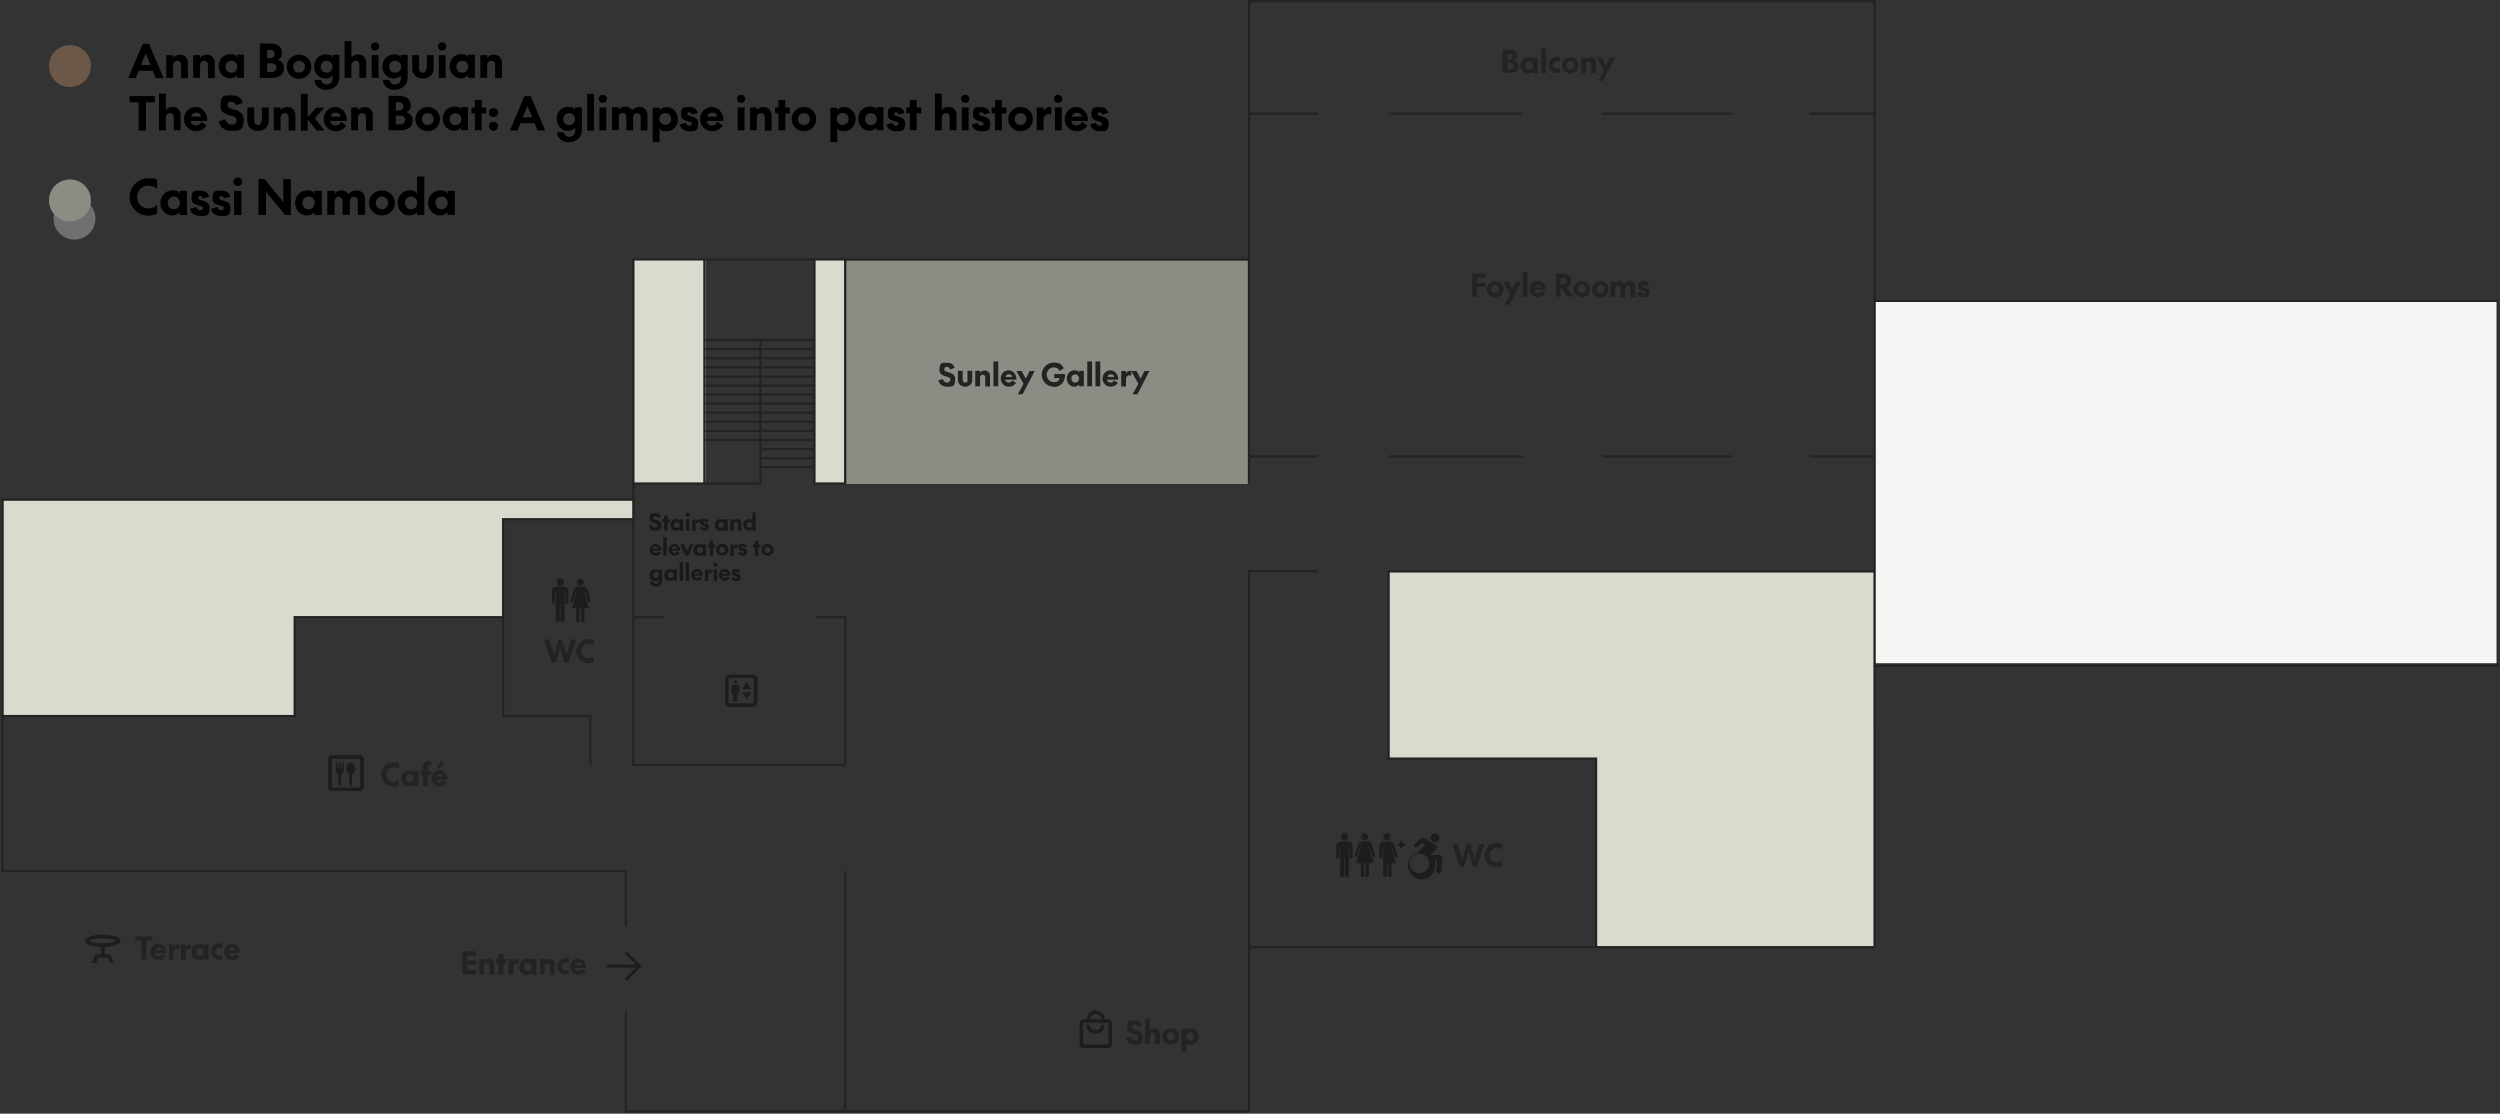 <?xml version="1.0" encoding="UTF-8"?>
<svg xmlns="http://www.w3.org/2000/svg" id="Layer_1" version="1.1" viewBox="0 0 1097.7 489">
  <rect x="0" y="0" width="1097.7" height="489" fill="#333333" stroke="none"/>
  <defs>
    <style>
      .st0 {
        fill-rule: evenodd;
      }

      .st0, .st1 {
        fill: #dadace;
      }

      .st2 {
        opacity: .5;
      }

      .st2, .st3, .st4, .st5 {
        isolation: isolate;
      }

      .st6 {
        fill: #232323;
      }

      .st7 {
        fill: #f5f5f3;
      }

      .st8 {
        fill: none;
        stroke: #232323;
        stroke-width: 1px;
      }

      .st9 {
        fill: #1d1d1b;
      }

      .st4 {
        fill: #ecae79;
      }

      .st4, .st5 {
        opacity: .3;
      }

      .st10 {
        fill: #898d83;
      }

      .st11, .st5 {
        fill: #fff;
      }
    </style>
  </defs>
  <g id="ground_floor">
    <rect class="st11" x="371.1" y="114.5" width="177" height="98"></rect>
    <rect class="st10" x="371.1" y="114.5" width="177" height="98"></rect>
    <rect class="st1" x="609.7" y="250.9" width="213.1" height="82"></rect>
    <rect class="st1" x="278.3" y="113.9" width="31.5" height="98.4"></rect>
    <rect class="st1" x="357.6" y="113.9" width="13.7" height="98.4"></rect>
    <path class="st0" d="M1.4,219.4h276.9v8.4h-57.6v43.4h-91.3v43.4H1.4v-95.3h0Z"></path>
    <rect class="st1" x="700.6" y="319.1" width="122.3" height="97"></rect>
    <rect class="st7" x="823.3" y="131.7" width="273.8" height="159.5"></rect>
    <path class="st8" d="M274.8,406.8v-24.4H1.1v-68M274.8,444.3v43.6h96.4M548.4,415.9v72h-177.2M548.4,415.9v-165.1h30.1M548.4,415.9h152.4M823.1,292.3v123.6h-122.3M823.1,292.3h273.6v-160.2h-273.6M823.1,292.3v-41.4M823.1,132.1V.5h-274.7v113.4M823.1,132.1v118.8M548.4,113.9h-177.2M548.4,113.9v86.4M278.1,219.4H1.1v95M278.1,219.4v-7.1M278.1,219.4v8.6M371.1,113.9v98.4h-13.5v-98.4M371.1,113.9h-61.8M371.1,382.5v105.5M548.4,200.4v12M548.4,200.4h30.1M609.7,200.4h58.9M703.7,200.4h56.9M794.5,200.4h28.6M823.1,250.9h-213.4v82.2h91.1v82.9M259.2,335.9v-21.5h-38.3v-43.4M220.9,271h-91.5v43.4H1.1M220.9,271v-43h57.2M333.9,149.2v63.1h-24.6M278.1,212.3v-98.4h31.2M278.1,212.3h31.2M278.1,228.1v43M358.5,271h12.6v64.9h-93v-64.9M278.1,271h13.6M309.3,212.3v-98.4M548.4,49.9h30.1M609.7,49.9h58.9M703.7,49.9h56.9M794.5,49.9h28.6"></path>
    <line class="st8" x1="333.7" y1="205.1" x2="357.6" y2="205.1"></line>
    <line class="st8" x1="333.7" y1="201.2" x2="357.6" y2="201.2"></line>
    <line class="st8" x1="333.7" y1="197.2" x2="357.6" y2="197.2"></line>
    <line class="st8" x1="333.7" y1="193.2" x2="357.6" y2="193.2"></line>
    <line class="st8" x1="333.7" y1="189.2" x2="357.6" y2="189.2"></line>
    <line class="st8" x1="333.7" y1="185.2" x2="357.6" y2="185.2"></line>
    <line class="st8" x1="333.7" y1="181.2" x2="357.6" y2="181.2"></line>
    <line class="st8" x1="333.7" y1="177.2" x2="357.6" y2="177.2"></line>
    <line class="st8" x1="333.7" y1="173.2" x2="357.6" y2="173.2"></line>
    <line class="st8" x1="309.8" y1="173.2" x2="333.7" y2="173.2"></line>
    <line class="st8" x1="309.8" y1="177.2" x2="333.7" y2="177.2"></line>
    <line class="st8" x1="309.8" y1="181.2" x2="333.7" y2="181.2"></line>
    <line class="st8" x1="309.8" y1="185.2" x2="333.7" y2="185.2"></line>
    <line class="st8" x1="309.8" y1="189.2" x2="333.7" y2="189.2"></line>
    <line class="st8" x1="309.8" y1="193.2" x2="333.7" y2="193.2"></line>
    <line class="st8" x1="333.7" y1="169.3" x2="357.6" y2="169.3"></line>
    <line class="st8" x1="309.8" y1="169.3" x2="333.7" y2="169.3"></line>
    <line class="st8" x1="333.7" y1="165.3" x2="357.6" y2="165.3"></line>
    <line class="st8" x1="309.8" y1="165.3" x2="333.7" y2="165.3"></line>
    <line class="st8" x1="333.7" y1="161.3" x2="357.6" y2="161.3"></line>
    <line class="st8" x1="309.8" y1="161.3" x2="333.7" y2="161.3"></line>
    <line class="st8" x1="333.7" y1="157.3" x2="357.6" y2="157.3"></line>
    <line class="st8" x1="309.8" y1="157.3" x2="333.7" y2="157.3"></line>
    <line class="st8" x1="333.7" y1="153.3" x2="357.6" y2="153.3"></line>
    <line class="st8" x1="309.8" y1="153.3" x2="333.7" y2="153.3"></line>
    <line class="st8" x1="333.7" y1="149.3" x2="357.6" y2="149.3"></line>
    <line class="st8" x1="309.8" y1="149.3" x2="333.7" y2="149.3"></line>
    <g class="st3">
      <g class="st3">
        <path class="st6" d="M64.3,413v8.4h-2.2v-8.4h-2.7v-1.8h7.5v1.8h-2.7Z"></path>
      </g>
      <g class="st3">
        <path class="st6" d="M71.3,418.9l1.4,1c-.6,1.1-1.8,1.7-3.1,1.7-1.9,0-3.6-1.5-3.6-3.6s1.6-3.6,3.5-3.6,3.5,1.8,3.4,4.1h-5c.2.8.9,1.3,1.6,1.3s1.2-.4,1.6-1ZM68.1,417.3h3c0-.6-.6-1.2-1.4-1.2s-1.3.4-1.5,1.2Z"></path>
        <path class="st6" d="M78.6,416.7c-.2,0-.5-.1-.7-.1-1,0-1.6.6-1.6,1.6v3.3h-2.1v-6.8h2.1v1c.3-.6,1-1.1,1.9-1.1s.4,0,.5,0v2.1Z"></path>
      </g>
      <g class="st3">
        <path class="st6" d="M83.8,416.7c-.2,0-.5-.1-.7-.1-1,0-1.6.6-1.6,1.6v3.3h-2.1v-6.8h2.1v1c.3-.6,1-1.1,1.9-1.1s.4,0,.5,0v2.1Z"></path>
      </g>
      <g class="st3">
        <path class="st6" d="M91.6,414.6v6.8h-2.1v-.8c-.4.5-1.2,1-2.1,1-1.9,0-3.3-1.5-3.3-3.6s1.5-3.6,3.3-3.6,1.7.4,2.1,1v-.8h2.1ZM87.8,419.8c1,0,1.7-.8,1.7-1.8s-.7-1.8-1.7-1.8-1.7.8-1.7,1.8.7,1.8,1.7,1.8Z"></path>
        <path class="st6" d="M97.7,414.7v2c-.3-.3-.7-.5-1.3-.5-.9,0-1.8.7-1.8,1.7s.8,1.7,1.8,1.7,1-.2,1.3-.5v2c-.4.2-.9.3-1.4.3-1.9,0-3.6-1.5-3.6-3.6s1.7-3.6,3.6-3.6,1,0,1.4.3Z"></path>
        <path class="st6" d="M103.7,418.9l1.4,1c-.6,1.1-1.8,1.7-3.1,1.7-1.9,0-3.6-1.5-3.6-3.6s1.6-3.6,3.5-3.6,3.5,1.8,3.4,4.1h-5c.2.8.9,1.3,1.6,1.3s1.2-.4,1.6-1ZM100.5,417.3h3c0-.6-.6-1.2-1.4-1.2s-1.3.4-1.5,1.2Z"></path>
      </g>
    </g>
    <g class="st3">
      <g class="st3">
        <path class="st6" d="M203,417.7h6v1.8h-3.9v2.2h3.8v1.8h-3.8v2.5h3.9v1.8h-6v-10.2Z"></path>
        <path class="st6" d="M213.8,422.8c-.8,0-1.2.6-1.2,1.4v3.7h-2.1v-6.8h2.1v.8c.4-.5,1.1-.9,2-.9,1.5,0,2.4,1,2.4,2.5v4.5h-2.1v-3.9c0-.7-.4-1.2-1.1-1.2Z"></path>
        <path class="st6" d="M217.9,421.1h1v-2.2h2.1v2.2h1.4v1.8h-1.4v5h-2.1v-5h-1v-1.8Z"></path>
      </g>
      <g class="st3">
        <path class="st6" d="M227.7,423.1c-.2,0-.5-.1-.7-.1-1,0-1.6.6-1.6,1.6v3.3h-2.1v-6.8h2.1v1c.3-.6,1-1.1,1.9-1.1s.4,0,.5,0v2.1Z"></path>
      </g>
      <g class="st3">
        <path class="st6" d="M235.5,421.1v6.8h-2.1v-.8c-.4.5-1.2,1-2.1,1-1.9,0-3.3-1.5-3.3-3.6s1.5-3.6,3.3-3.6,1.7.4,2.1,1v-.8h2.1ZM231.8,426.3c1,0,1.7-.8,1.7-1.8s-.7-1.8-1.7-1.8-1.7.8-1.7,1.8.7,1.8,1.7,1.8Z"></path>
        <path class="st6" d="M240.4,422.8c-.8,0-1.2.6-1.2,1.4v3.7h-2.1v-6.8h2.1v.8c.4-.5,1.1-.9,2-.9,1.5,0,2.4,1,2.4,2.5v4.5h-2.1v-3.9c0-.7-.4-1.2-1.1-1.2Z"></path>
        <path class="st6" d="M249.7,421.2v2c-.3-.3-.7-.5-1.3-.5-.9,0-1.8.7-1.8,1.7s.8,1.7,1.8,1.7,1-.2,1.3-.5v2c-.4.2-.9.3-1.4.3-1.9,0-3.6-1.5-3.6-3.6s1.7-3.6,3.6-3.6,1,0,1.4.3Z"></path>
        <path class="st6" d="M255.7,425.4l1.4,1c-.6,1.1-1.8,1.7-3.1,1.7-1.9,0-3.6-1.5-3.6-3.6s1.6-3.6,3.5-3.6,3.5,1.8,3.4,4.1h-5c.2.8.9,1.3,1.6,1.3s1.2-.4,1.6-1ZM252.5,423.7h3c0-.6-.6-1.2-1.4-1.2s-1.3.4-1.5,1.2Z"></path>
      </g>
    </g>
    <g class="st3">
      <g class="st3">
        <path class="st6" d="M415.8,169.8c-1.9,0-3.4-1.1-3.8-2.8l2-.6c.2,1,.9,1.6,1.8,1.6s1.5-.5,1.5-1.4c0-1.9-4.8-.6-4.8-4.2s1.4-3.1,3.4-3.1,2.8.9,3.3,2.2l-2,.7c-.2-.6-.6-1.1-1.4-1.1s-1.2.4-1.2,1.1c0,1.8,4.8.6,4.8,4.3s-1.7,3.3-3.7,3.3Z"></path>
      </g>
      <g class="st3">
        <path class="st6" d="M424.8,166.7v-3.9h2.1v4c0,1.7-1.3,3-3.1,3s-3.2-1.2-3.2-3v-4h2.1v3.9c0,.8.4,1.3,1.1,1.3s1.1-.5,1.1-1.3Z"></path>
        <path class="st6" d="M431.5,164.5c-.8,0-1.2.6-1.2,1.4v3.7h-2.1v-6.8h2.1v.8c.4-.5,1.1-.9,2-.9,1.5,0,2.4,1,2.4,2.5v4.5h-2.1v-3.9c0-.7-.4-1.2-1.1-1.2Z"></path>
        <path class="st6" d="M438.3,158.7v10.9h-2.1v-10.9h2.1Z"></path>
      </g>
      <g class="st3">
        <path class="st6" d="M444.7,167.1l1.4,1c-.6,1.1-1.8,1.7-3.1,1.7-1.9,0-3.6-1.5-3.6-3.6s1.6-3.6,3.5-3.6,3.5,1.8,3.4,4.1h-5c.2.8.9,1.3,1.6,1.3s1.2-.4,1.6-1ZM441.4,165.5h3c0-.6-.6-1.2-1.4-1.2s-1.3.4-1.5,1.2Z"></path>
      </g>
      <g class="st3">
        <path class="st6" d="M449.3,168.3l-3-5.4h2.3l1.8,3.4,1.7-3.4h2.2l-5.3,10.2h-2.1l2.6-4.7Z"></path>
      </g>
      <g class="st3">
        <path class="st6" d="M462.7,169.8c-2.9,0-5.3-2.4-5.3-5.3s2.4-5.3,5.3-5.3,3.5,1,4.4,2.5l-1.8,1.2c-.5-1-1.4-1.6-2.6-1.6-1.7,0-3.1,1.4-3.1,3.2s1.4,3.3,3.1,3.3,2.2-.6,2.6-1.8h-2.4v-1.8h4.7c.3,3.5-2,5.7-4.9,5.7Z"></path>
      </g>
      <g class="st3">
        <path class="st6" d="M475.9,162.8v6.8h-2.1v-.8c-.4.5-1.2,1-2.1,1-1.8,0-3.3-1.5-3.3-3.6s1.5-3.6,3.3-3.6,1.7.4,2.1,1v-.8h2.1ZM472.1,168c1,0,1.7-.8,1.7-1.8s-.7-1.8-1.7-1.8-1.7.8-1.7,1.8.7,1.8,1.7,1.8Z"></path>
        <path class="st6" d="M479.5,158.7v10.9h-2.1v-10.9h2.1Z"></path>
        <path class="st6" d="M483.1,158.7v10.9h-2.1v-10.9h2.1Z"></path>
        <path class="st6" d="M489.4,167.1l1.4,1c-.6,1.1-1.8,1.7-3.1,1.7-1.9,0-3.6-1.5-3.6-3.6s1.6-3.6,3.5-3.6,3.5,1.8,3.4,4.1h-5c.2.8.9,1.3,1.6,1.3s1.2-.4,1.6-1ZM486.2,165.5h3c0-.6-.6-1.2-1.4-1.2s-1.3.4-1.5,1.2Z"></path>
      </g>
      <g class="st3">
        <path class="st6" d="M496.7,164.9c-.2,0-.5-.1-.7-.1-1,0-1.6.6-1.6,1.6v3.3h-2.1v-6.8h2.1v1c.3-.6,1-1.1,1.8-1.1s.4,0,.5,0v2.1Z"></path>
      </g>
      <g class="st3">
        <path class="st6" d="M499.7,168.3l-3-5.4h2.3l1.8,3.4,1.7-3.4h2.2l-5.3,10.2h-2.1l2.6-4.7Z"></path>
      </g>
    </g>
    <g class="st3">
      <g class="st3">
        <path class="st6" d="M646.4,120.1h5.8v1.8h-3.7v2.3h3.6v1.8h-3.6v4.3h-2.1v-10.2Z"></path>
      </g>
      <g class="st3">
        <path class="st6" d="M656.5,123.4c2,0,3.6,1.5,3.6,3.6s-1.7,3.6-3.6,3.6-3.7-1.5-3.7-3.6,1.7-3.6,3.7-3.6ZM656.5,128.7c1,0,1.7-.8,1.7-1.8s-.7-1.8-1.7-1.8-1.7.8-1.7,1.8.7,1.8,1.7,1.8Z"></path>
      </g>
      <g class="st3">
        <path class="st6" d="M663,129l-3-5.4h2.3l1.8,3.4,1.7-3.4h2.2l-5.3,10.2h-2.1l2.6-4.7Z"></path>
        <path class="st6" d="M670.7,119.4v10.9h-2.1v-10.9h2.1Z"></path>
        <path class="st6" d="M677,127.8l1.4,1c-.6,1.1-1.8,1.7-3.1,1.7-1.9,0-3.6-1.5-3.6-3.6s1.6-3.6,3.5-3.6,3.5,1.8,3.4,4.1h-5c.2.8.9,1.3,1.6,1.3s1.2-.4,1.6-1ZM673.8,126.2h3c0-.6-.6-1.2-1.4-1.2s-1.3.4-1.5,1.2Z"></path>
      </g>
      <g class="st3">
        <path class="st6" d="M685.2,130.3h-2.1v-10.2h3c2.2,0,3.8,1.1,3.8,3.1s-.9,2.4-2.2,2.9l3.2,4.1h-2.6l-2.9-3.9h-.2v3.9ZM685.2,124.8h.8c1,0,1.7-.5,1.7-1.4s-.7-1.4-1.7-1.4h-.8v2.9Z"></path>
      </g>
      <g class="st3">
        <path class="st6" d="M694.6,123.4c2,0,3.6,1.5,3.6,3.6s-1.7,3.6-3.6,3.6-3.7-1.5-3.7-3.6,1.7-3.6,3.7-3.6ZM694.6,128.7c1,0,1.7-.8,1.7-1.8s-.7-1.8-1.7-1.8-1.7.8-1.7,1.8.7,1.8,1.7,1.8Z"></path>
      </g>
      <g class="st3">
        <path class="st6" d="M702.7,123.4c2,0,3.6,1.5,3.6,3.6s-1.7,3.6-3.6,3.6-3.7-1.5-3.7-3.6,1.7-3.6,3.7-3.6ZM702.7,128.7c1,0,1.7-.8,1.7-1.8s-.7-1.8-1.7-1.8-1.7.8-1.7,1.8.7,1.8,1.7,1.8Z"></path>
        <path class="st6" d="M713.4,124.4c.5-.6,1.3-1,2.2-1,1.5,0,2.4,1,2.4,2.5v4.5h-2.1v-3.9c0-.7-.4-1.2-1.1-1.2s-1.2.6-1.2,1.4v3.7h-2.1v-3.9c0-.7-.4-1.2-1.1-1.2s-1.2.6-1.2,1.4v3.7h-2.1v-6.8h2.1v.8c.4-.5,1.1-.9,1.9-.9s1.6.4,2,1Z"></path>
        <path class="st6" d="M718.9,128.6l1.7-.5c.2.6.6.9,1.1.9s.7-.2.7-.6c0-1.1-3.2-.2-3.2-2.7s1-2.2,2.5-2.2,2.2.7,2.5,1.7l-1.8.4c-.1-.4-.4-.6-.8-.6s-.6.2-.6.6c0,1,3.2.2,3.2,2.7s-1.3,2.3-2.7,2.3-2.5-.7-2.8-1.9Z"></path>
      </g>
    </g>
    <g class="st3">
      <g class="st3">
        <path class="st6" d="M666.9,29.1c0,1.7-1.3,2.9-3.6,2.9h-3.6v-10.2h3.1c2.2,0,3.4,1.1,3.4,2.7s-.6,1.7-1.3,2.1c1.1.3,1.9,1.3,1.9,2.5ZM661.9,26.1h.8c.9,0,1.4-.4,1.4-1.2s-.6-1.2-1.4-1.2h-.8v2.5ZM661.9,30.3h1.3c1,0,1.5-.5,1.5-1.3s-.6-1.3-1.5-1.3h-1.3v2.6Z"></path>
      </g>
      <g class="st3">
        <path class="st6" d="M675.2,25.3v6.8h-2.1v-.8c-.4.5-1.2,1-2.1,1-1.8,0-3.3-1.5-3.3-3.6s1.5-3.6,3.3-3.6,1.7.4,2.1,1v-.8h2.1ZM671.5,30.5c1,0,1.7-.8,1.7-1.8s-.7-1.8-1.7-1.8-1.7.8-1.7,1.8.7,1.8,1.7,1.8Z"></path>
        <path class="st6" d="M678.9,21.2v10.9h-2.1v-10.9h2.1Z"></path>
        <path class="st6" d="M685,25.4v2c-.3-.3-.7-.5-1.3-.5-.9,0-1.8.7-1.8,1.7s.8,1.7,1.8,1.7,1-.2,1.3-.5v2c-.4.2-.9.3-1.4.3-1.9,0-3.6-1.5-3.6-3.6s1.7-3.6,3.6-3.6,1,0,1.4.3Z"></path>
        <path class="st6" d="M689.5,25.1c2,0,3.6,1.5,3.6,3.6s-1.7,3.6-3.6,3.6-3.7-1.5-3.7-3.6,1.7-3.6,3.7-3.6ZM689.5,30.5c1,0,1.7-.8,1.7-1.8s-.7-1.8-1.7-1.8-1.7.8-1.7,1.8.7,1.8,1.7,1.8Z"></path>
      </g>
      <g class="st3">
        <path class="st6" d="M697.6,27c-.8,0-1.2.6-1.2,1.4v3.7h-2.1v-6.8h2.1v.8c.4-.5,1.1-.9,2-.9,1.5,0,2.4,1,2.4,2.5v4.5h-2.1v-3.9c0-.7-.4-1.2-1.1-1.2Z"></path>
      </g>
      <g class="st3">
        <path class="st6" d="M704.1,30.7l-3-5.4h2.3l1.8,3.4,1.7-3.4h2.2l-5.3,10.2h-2.1l2.6-4.7Z"></path>
      </g>
    </g>
    <g class="st3">
      <g class="st3">
        <path class="st6" d="M498.2,458.6c-1.9,0-3.4-1.1-3.8-2.8l2-.6c.2,1,.9,1.6,1.8,1.6s1.5-.5,1.5-1.4c0-1.9-4.8-.6-4.8-4.2s1.4-3.1,3.4-3.1,2.8.9,3.3,2.2l-2,.7c-.2-.6-.6-1.1-1.4-1.1s-1.2.4-1.2,1.1c0,1.8,4.8.6,4.8,4.3s-1.7,3.3-3.7,3.3Z"></path>
        <path class="st6" d="M506.1,453.3c-.8,0-1.2.6-1.2,1.4v3.7h-2.1v-10.9h2.1v4.9c.4-.5,1.1-.9,2-.9,1.5,0,2.4,1,2.4,2.5v4.5h-2.1v-3.9c0-.7-.4-1.2-1.1-1.2Z"></path>
        <path class="st6" d="M514.1,451.5c2,0,3.6,1.5,3.6,3.6s-1.7,3.6-3.6,3.6-3.7-1.5-3.7-3.6,1.7-3.6,3.7-3.6ZM514.1,456.8c1,0,1.7-.8,1.7-1.8s-.7-1.8-1.7-1.8-1.7.8-1.7,1.8.7,1.8,1.7,1.8Z"></path>
        <path class="st6" d="M520.9,452.5c.4-.5,1.2-1,2.1-1,1.9,0,3.3,1.5,3.3,3.6s-1.5,3.6-3.3,3.6-1.7-.4-2.1-1v4.2h-2.1v-10.2h2.1v.8ZM522.6,453.3c-1,0-1.7.8-1.7,1.8s.7,1.8,1.7,1.8,1.7-.8,1.7-1.8-.7-1.8-1.7-1.8Z"></path>
      </g>
    </g>
    <g class="st3">
      <g class="st3">
        <path class="st6" d="M249.7,291h-1.8l-1.9-6.6-1.9,6.6h-1.8l-3.5-10.2h2.3l2.2,6.7,1.9-6.7h1.5l1.9,6.7,2.2-6.7h2.3l-3.5,10.2Z"></path>
      </g>
      <g class="st3">
        <path class="st6" d="M258.4,289.1c1,0,1.9-.4,2.4-.9v2.4c-.7.4-1.6.6-2.5.6-2.9,0-5.3-2.4-5.3-5.3s2.4-5.3,5.3-5.3,1.7.2,2.5.6v2.4c-.6-.6-1.4-.9-2.4-.9-1.8,0-3.2,1.4-3.2,3.2s1.4,3.2,3.2,3.2Z"></path>
      </g>
    </g>
    <g class="st3">
      <g class="st3">
        <path class="st6" d="M648.5,380.6h-1.8l-1.9-6.6-1.9,6.6h-1.8l-3.5-10.2h2.3l2.2,6.7,1.9-6.7h1.5l1.9,6.7,2.2-6.7h2.3l-3.5,10.2Z"></path>
      </g>
      <g class="st3">
        <path class="st6" d="M657.2,378.7c1,0,1.9-.4,2.4-.9v2.4c-.7.4-1.6.6-2.5.6-2.9,0-5.3-2.4-5.3-5.3s2.4-5.3,5.3-5.3,1.7.2,2.5.6v2.4c-.6-.6-1.4-.9-2.4-.9-1.8,0-3.2,1.4-3.2,3.2s1.4,3.2,3.2,3.2Z"></path>
      </g>
    </g>
    <g class="st3">
      <g class="st3">
        <path class="st6" d="M172.8,343.3c1,0,1.9-.4,2.4-.9v2.4c-.7.4-1.6.6-2.5.6-2.9,0-5.3-2.4-5.3-5.3s2.4-5.3,5.3-5.3,1.7.2,2.5.6v2.4c-.6-.6-1.4-.9-2.4-.9-1.8,0-3.2,1.4-3.2,3.2s1.4,3.2,3.2,3.2Z"></path>
      </g>
      <g class="st3">
        <path class="st6" d="M183.7,338.4v6.8h-2.1v-.8c-.4.5-1.2,1-2.1,1-1.9,0-3.3-1.5-3.3-3.6s1.5-3.6,3.3-3.6,1.7.4,2.1,1v-.8h2.1ZM180,343.5c1,0,1.7-.8,1.7-1.8s-.7-1.8-1.7-1.8-1.7.8-1.7,1.8.7,1.8,1.7,1.8Z"></path>
      </g>
      <g class="st3">
        <path class="st6" d="M184.7,338.4h1v-1.6c0-1.6,1-2.6,2.6-2.6s.8,0,1,.2v1.8c-.2,0-.4-.1-.6-.1-.6,0-.9.3-.9.9v1.5h1.5v1.8h-1.5v5h-2.1v-5h-1v-1.8Z"></path>
      </g>
      <g class="st3">
        <path class="st6" d="M194.8,342.7l1.4,1c-.6,1.1-1.8,1.7-3.1,1.7-1.9,0-3.6-1.5-3.6-3.6s1.6-3.6,3.5-3.6,3.5,1.8,3.4,4.1h-5c.2.8.9,1.3,1.6,1.3s1.2-.4,1.6-1ZM191.6,341h3c0-.6-.6-1.2-1.4-1.2s-1.3.4-1.5,1.2ZM193.7,334.1l1.5,1.4-2.6,2.1-.9-.8,2-2.7Z"></path>
      </g>
    </g>
    <g class="st2">
      <g class="st3">
        <path d="M287.7,233.1c-1.4,0-2.5-.8-2.8-2.1l1.5-.5c.2.7.7,1.2,1.3,1.2s1.1-.4,1.1-1c0-1.4-3.5-.5-3.5-3.1s1-2.3,2.5-2.3,2.1.6,2.4,1.6l-1.5.5c-.1-.4-.5-.8-1-.8s-.9.3-.9.8c0,1.3,3.6.4,3.6,3.1s-1.2,2.5-2.8,2.5Z"></path>
      </g>
      <g class="st3">
        <path d="M290.8,228h.8v-1.6h1.5v1.6h1v1.3h-1v3.7h-1.5v-3.7h-.8v-1.3Z"></path>
      </g>
      <g class="st3">
        <path d="M300,228v5h-1.5v-.6c-.3.4-.9.7-1.6.7-1.4,0-2.5-1.1-2.5-2.6s1.1-2.6,2.5-2.6,1.3.3,1.6.7v-.6h1.5ZM297.2,231.8c.7,0,1.3-.6,1.3-1.3s-.5-1.3-1.3-1.3-1.3.6-1.3,1.3.5,1.3,1.3,1.3Z"></path>
        <path d="M301,226c0-.5.4-.9.9-.9s.9.4.9.9-.4.9-.9.9-.9-.4-.9-.9ZM302.7,228v5h-1.5v-5h1.5Z"></path>
      </g>
      <g class="st3">
        <path d="M307.1,229.5c-.2,0-.3,0-.5,0-.7,0-1.2.4-1.2,1.2v2.4h-1.5v-5h1.5v.7c.2-.4.8-.8,1.4-.8s.3,0,.4,0v1.5Z"></path>
      </g>
      <g class="st3">
        <path d="M307.2,231.7l1.3-.4c.1.4.4.6.8.6s.5-.2.5-.5c0-.8-2.4-.2-2.4-2s.7-1.6,1.9-1.6,1.6.5,1.8,1.3l-1.3.3c0-.3-.3-.5-.6-.5s-.4.2-.4.4c0,.7,2.4.1,2.4,2s-1,1.7-2,1.7-1.8-.5-2.1-1.4Z"></path>
        <path d="M319.5,228v5h-1.5v-.6c-.3.4-.9.7-1.6.7-1.4,0-2.5-1.1-2.5-2.6s1.1-2.6,2.5-2.6,1.3.3,1.6.7v-.6h1.5ZM316.7,231.8c.7,0,1.3-.6,1.3-1.3s-.5-1.3-1.3-1.3-1.3.6-1.3,1.3.5,1.3,1.3,1.3Z"></path>
        <path d="M323.1,229.2c-.6,0-.9.4-.9,1v2.8h-1.5v-5h1.5v.6c.3-.4.8-.7,1.5-.7,1.1,0,1.8.7,1.8,1.8v3.3h-1.5v-2.9c0-.5-.3-.9-.8-.9Z"></path>
        <path d="M331.8,224.9v8.1h-1.5v-.6c-.3.4-.9.7-1.5.7-1.4,0-2.5-1.1-2.5-2.6s1.1-2.6,2.5-2.6,1.3.3,1.5.7v-3.6h1.5ZM329.1,231.8c.7,0,1.3-.6,1.3-1.3s-.5-1.3-1.3-1.3-1.3.6-1.3,1.3.5,1.3,1.3,1.3Z"></path>
      </g>
      <g class="st3">
        <path d="M289.1,242.1l1.1.7c-.5.8-1.3,1.2-2.3,1.2-1.4,0-2.6-1.1-2.6-2.6s1.2-2.6,2.6-2.6,2.6,1.3,2.5,3h-3.7c.1.6.6,1,1.2,1s.9-.3,1.2-.7ZM286.7,240.9h2.2c0-.4-.4-.9-1.1-.9s-1,.3-1.1.9Z"></path>
        <path d="M292.7,235.9v8.1h-1.5v-8.1h1.5Z"></path>
      </g>
      <g class="st3">
        <path d="M297.4,242.1l1.1.7c-.5.8-1.3,1.2-2.3,1.2-1.4,0-2.6-1.1-2.6-2.6s1.2-2.6,2.6-2.6,2.6,1.3,2.5,3h-3.7c.1.6.6,1,1.2,1s.9-.3,1.2-.7ZM295,240.9h2.2c0-.4-.4-.9-1.1-.9s-1,.3-1.1.9Z"></path>
        <path d="M301,244l-2.3-5h1.6l1.3,3.1,1.3-3.1h1.6l-2.3,5h-1.2Z"></path>
      </g>
      <g class="st3">
        <path d="M310,239v5h-1.5v-.6c-.3.4-.9.7-1.6.7-1.4,0-2.5-1.1-2.5-2.6s1.1-2.6,2.5-2.6,1.3.3,1.6.7v-.6h1.5ZM307.3,242.8c.7,0,1.3-.6,1.3-1.3s-.5-1.3-1.3-1.3-1.3.6-1.3,1.3.5,1.3,1.3,1.3Z"></path>
      </g>
      <g class="st3">
        <path d="M310.8,239h.8v-1.6h1.5v1.6h1v1.3h-1v3.7h-1.5v-3.7h-.8v-1.3Z"></path>
      </g>
      <g class="st3">
        <path d="M317.1,238.8c1.5,0,2.7,1.1,2.7,2.6s-1.2,2.6-2.7,2.6-2.7-1.1-2.7-2.6,1.2-2.6,2.7-2.6ZM317.1,242.8c.7,0,1.3-.6,1.3-1.3s-.5-1.3-1.3-1.3-1.3.6-1.3,1.3.5,1.3,1.3,1.3Z"></path>
      </g>
      <g class="st3">
        <path d="M323.9,240.5c-.2,0-.3,0-.5,0-.7,0-1.2.4-1.2,1.2v2.4h-1.5v-5h1.5v.7c.2-.4.7-.8,1.4-.8s.3,0,.4,0v1.5Z"></path>
      </g>
      <g class="st3">
        <path d="M324,242.7l1.3-.4c.1.4.4.6.8.6s.5-.2.5-.5c0-.8-2.4-.2-2.4-2s.7-1.6,1.9-1.6,1.6.5,1.8,1.3l-1.3.3c0-.3-.3-.5-.6-.5s-.4.2-.4.4c0,.7,2.4.1,2.4,2s-1,1.7-2,1.7-1.8-.5-2.1-1.4Z"></path>
      </g>
      <g class="st3">
        <path d="M330.6,239h.8v-1.6h1.5v1.6h1v1.3h-1v3.7h-1.5v-3.7h-.8v-1.3Z"></path>
      </g>
      <g class="st3">
        <path d="M337,238.8c1.5,0,2.7,1.1,2.7,2.6s-1.2,2.6-2.7,2.6-2.7-1.1-2.7-2.6,1.2-2.6,2.7-2.6ZM337,242.8c.7,0,1.3-.6,1.3-1.3s-.5-1.3-1.3-1.3-1.3.6-1.3,1.3.5,1.3,1.3,1.3Z"></path>
      </g>
      <g class="st3">
        <path d="M288,257.6c-1.4,0-2.6-.8-2.7-2.2h1.5c0,.6.5,1,1.2,1s1.2-.5,1.2-1.3v-.6c-.3.4-.9.7-1.6.7-1.4,0-2.5-1.1-2.5-2.6s1.1-2.6,2.5-2.6,1.3.3,1.6.7v-.6h1.5v5c0,1.6-1.3,2.6-2.8,2.6ZM288.1,253.8c.7,0,1.3-.6,1.3-1.3s-.5-1.3-1.3-1.3-1.3.6-1.3,1.3.5,1.3,1.3,1.3Z"></path>
        <path d="M297.2,250v5h-1.5v-.6c-.3.4-.9.7-1.6.7-1.4,0-2.5-1.1-2.5-2.6s1.1-2.6,2.5-2.6,1.3.3,1.6.7v-.6h1.5ZM294.5,253.8c.7,0,1.3-.6,1.3-1.3s-.5-1.3-1.3-1.3-1.3.6-1.3,1.3.5,1.3,1.3,1.3Z"></path>
        <path d="M299.9,246.9v8.1h-1.5v-8.1h1.5Z"></path>
        <path d="M302.6,246.9v8.1h-1.5v-8.1h1.5Z"></path>
        <path d="M307.3,253.1l1.1.7c-.5.8-1.3,1.2-2.3,1.2-1.4,0-2.6-1.1-2.6-2.6s1.2-2.6,2.6-2.6,2.6,1.3,2.5,3h-3.7c.1.6.6,1,1.2,1s.9-.3,1.2-.7ZM304.9,251.9h2.2c0-.4-.4-.9-1.1-.9s-1,.3-1.1.9Z"></path>
        <path d="M312.7,251.5c-.2,0-.3,0-.5,0-.7,0-1.2.4-1.2,1.2v2.4h-1.5v-5h1.5v.7c.2-.4.7-.8,1.4-.8s.3,0,.4,0v1.5Z"></path>
        <path d="M313.2,248c0-.5.4-.9.9-.9s.9.4.9.9-.4.9-.9.9-.9-.4-.9-.9ZM314.9,250v5h-1.5v-5h1.5Z"></path>
      </g>
      <g class="st3">
        <path d="M319.4,253.1l1.1.7c-.5.8-1.3,1.2-2.3,1.2-1.4,0-2.6-1.1-2.6-2.6s1.2-2.6,2.6-2.6,2.6,1.3,2.5,3h-3.7c.1.6.6,1,1.2,1s.9-.3,1.2-.7ZM317.1,251.9h2.2c0-.4-.4-.9-1.1-.9s-1,.3-1.1.9Z"></path>
      </g>
      <g class="st3">
        <path d="M321.1,253.7l1.3-.4c.1.4.4.7.8.7s.5-.2.5-.5c0-.8-2.4-.2-2.4-2s.7-1.6,1.9-1.6,1.6.5,1.8,1.3l-1.3.3c0-.3-.3-.5-.6-.5s-.4.2-.4.4c0,.7,2.4.1,2.4,2s-1,1.7-2,1.7-1.8-.5-2.1-1.4Z"></path>
      </g>
    </g>
    <path class="st9" d="M254.8,257.2c.9,0,1.6-.7,1.6-1.6s-.7-1.6-1.6-1.6-1.6.7-1.6,1.6.7,1.6,1.6,1.6"></path>
    <path class="st9" d="M254.5,267.1v5.5c0,1-1.5,1-1.5,0v-5.5h-1.9l2.1-7.3h-.3l-1.2,4.1c-.3.9-1.5.5-1.2-.4l1.4-4.5c.1-.5.8-1.4,1.9-1.4h2.2c1.1,0,1.8.9,1.9,1.4l1.4,4.5c.3,1-1,1.4-1.2.4l-1.2-4.1h-.4l2.1,7.3h-2v5.5c0,1-1.5,1-1.5,0v-5.5h-.4,0Z"></path>
    <path class="st9" d="M244.3,257.6c-1.1,0-2,.9-2,2v4.8c0,.9,1.4.9,1.4,0v-4.4h.3v12.3c0,1.3,1.8,1.2,1.8,0v-7.2h.3v7.2c0,1.2,1.8,1.3,1.8,0v-12.3h.3v4.4c0,1,1.4,1,1.4,0v-4.8c0-1-.8-2.1-2-2.1h-3.3Z"></path>
    <path class="st9" d="M246,257.2c.9,0,1.6-.7,1.6-1.6s-.7-1.6-1.6-1.6-1.6.7-1.6,1.6.7,1.6,1.6,1.6"></path>
    <path class="st9" d="M148.7,345h1.2v-5.3c.3-.1.6-.3.8-.6s.3-.6.3-1v-3c0-.1,0-.2-.1-.3s-.2-.1-.3-.1-.2,0-.3.1-.1.2-.1.3v2h-.6v-2c0-.1,0-.2-.1-.3s-.2-.1-.3-.1-.2,0-.3.1-.1.2-.1.3v2h-.6v-2c0-.1,0-.2-.1-.3s-.2-.1-.3-.1-.2,0-.3.1-.1.2-.1.3v3c0,.4.1.7.3,1s.5.5.8.6v5.3Z"></path>
    <path class="st9" d="M153.4,345h1.2v-5c.4-.2.8-.5,1-1s.4-1,.4-1.6-.2-1.4-.6-1.9-.8-.7-1.4-.7-1,.2-1.4.7-.6,1.1-.6,1.9.1,1.1.4,1.6.6.8,1,1v5Z"></path>
    <path class="st9" d="M159.3,332.1c-.3-.3-.7-.5-1.1-.5h-12.5c-.4,0-.8.1-1.1.5s-.5.7-.5,1.1v12.5c0,.4.1.8.5,1.1.3.3.7.5,1.1.5h12.5c.4,0,.8-.1,1.1-.5s.5-.7.5-1.1v-12.5c0-.4-.1-.8-.5-1.1ZM158.1,345.3c0,.2-.2.5-.4.5h-11.6c-.2,0-.4-.2-.4-.5v-11.6c0-.2.2-.5.4-.5h11.6c.2,0,.4.2.4.5v11.6Z"></path>
    <path class="st9" d="M40.3,422.9l1.2-2.9c.1-.3.3-.5.6-.7s.6-.3.9-.3h1.3v-3.2c-2,0-3.7-.4-5-.9s-2-1.1-2-1.8.8-1.4,2.3-1.9,3.4-.8,5.5-.8,4,.3,5.6.8c1.5.5,2.3,1.2,2.3,1.9s-.7,1.3-2,1.8-3,.8-5,.9v3.2h1.3c.3,0,.6,0,.9.3s.5.4.6.7l1.2,2.9h-1.6l-.9-2.4h-4.4l-.9,2.4h-1.6,0,0ZM45,414.2c1.3,0,2.5-.1,3.6-.3.9-.2,1.6-.4,2.1-.6.2,0,.2-.3,0-.4-.5-.2-1.2-.5-2.1-.6-1.1-.2-2.3-.3-3.6-.3s-2.5.1-3.6.3c-.9.2-1.6.4-2.1.6-.2,0-.2.3,0,.4.5.2,1.2.5,2.1.6,1.1.2,2.3.3,3.6.3Z"></path>
    <path class="st9" d="M475.6,460.2c-.4,0-.8-.1-1.1-.5s-.5-.7-.5-1.1v-9.4c0-.4.1-.8.5-1.1s.7-.5,1.1-.5h1.6c0-1.1.4-2,1.1-2.8s1.7-1.1,2.8-1.1,2,.4,2.8,1.1,1.1,1.7,1.1,2.8h1.6c.4,0,.8.1,1.1.5s.5.7.5,1.1v9.4c0,.4-.1.8-.5,1.1s-.7.5-1.1.5h-11,0ZM476.1,458.6h10.1c.2,0,.5-.2.5-.5v-8.5c0-.2-.2-.5-.5-.5h-10.1c-.2,0-.5.2-.5.5v8.5c0,.2.2.5.5.5ZM481.1,453.9c1.1,0,2-.4,2.8-1.1s1.1-1.7,1.1-2.8h-1.6c0,.6-.2,1.2-.7,1.7s-1,.7-1.7.7-1.2-.2-1.7-.7-.7-1-.7-1.7h-1.6c0,1.1.4,2,1.1,2.8s1.7,1.1,2.8,1.1h0ZM478.8,447.6h4.7c0-.6-.2-1.2-.7-1.7s-1-.7-1.7-.7-1.2.2-1.7.7-.7,1-.7,1.7h0ZM475.6,458.6v-9.4,9.4Z"></path>
    <path class="st9" d="M599.2,369c.9,0,1.6-.7,1.6-1.6s-.7-1.6-1.6-1.6-1.6.7-1.6,1.6.7,1.6,1.6,1.6"></path>
    <path class="st9" d="M599,378.9v5.5c0,1-1.5,1-1.5,0v-5.5h-2l2.1-7.3h-.3l-1.2,4.1c-.3.9-1.5.5-1.2-.4l1.4-4.5c.1-.5.8-1.4,1.9-1.4h2.2c1.1,0,1.8.9,1.9,1.4l1.4,4.5c.3,1-1,1.4-1.2.4l-1.2-4.1h-.3l2.1,7.3h-2v5.5c0,1-1.5,1-1.5,0v-5.5h-.4Z"></path>
    <path class="st9" d="M588.7,369.5c-1.1,0-2,.9-2,2v4.8c0,.9,1.4.9,1.4,0v-4.4h.3v12.3c0,1.3,1.8,1.2,1.8,0v-7.2h.3v7.2c0,1.2,1.8,1.3,1.8,0v-12.3h.3v4.4c0,1,1.3,1,1.3,0v-4.8c0-1-.8-2.1-2-2.1h-3.3Z"></path>
    <path class="st9" d="M590.4,369c.9,0,1.6-.7,1.6-1.6s-.7-1.6-1.6-1.6-1.6.7-1.6,1.6.7,1.6,1.6,1.6"></path>
    <path class="st9" d="M609,369c.9,0,1.6-.7,1.6-1.6s-.7-1.6-1.6-1.6-1.6.7-1.6,1.6.7,1.6,1.6,1.6"></path>
    <path class="st9" d="M613.6,375.4l-1.4-4.5c-.2-.5-.8-1.4-1.9-1.4h-2.7c-1.1,0-2,.9-2,2v4.8c0,.9,1.4.9,1.4,0v-4.4h.3v12.3c0,1.3,1.8,1.2,1.8,0v-5.2h.4v5.5c0,1,1.5,1,1.5,0v-5.5h2l-2.1-7.3h.3l1.2,4.1c.3,1,1.5.5,1.2-.4"></path>
    <path class="st9" d="M614.8,369.6v.8h-.8c-.3,0-.5.2-.5.5s.2.5.5.5h.8v.8c0,.3.2.5.5.5s.5-.2.5-.5v-.8h.8c.3,0,.5-.2.5-.5s-.2-.5-.5-.5h-.8v-.8c0-.3-.2-.5-.5-.5s-.5.2-.5.5"></path>
    <path class="st9" d="M630.1,369.8c1.1,0,1.9-.9,1.9-1.9s-.9-1.9-1.9-1.9-1.9.9-1.9,1.9.9,1.9,1.9,1.9"></path>
    <path class="st9" d="M623.3,383.4c-2.4,0-4.3-1.9-4.3-4.3s1.9-4.3,4.3-4.3,4.3,1.9,4.3,4.3-1.9,4.3-4.3,4.3M632.5,375.5h0v-.2s0,0,0,0c0,0,0,0,0,0,0,0,0,0,0,0,0,0,0,0,0,0,0,0,0,0,0,0,0,0,0,0,0,0s0,0,0,0c0,0,0,0,0,0,0,0,0,0,0,0,0,0,0,0,0,0,0,0,0,0,0,0,0,0,0,0,0,0,0,0,0,0,0,0,0,0,0,0,0,0,0,0,0,0,0,0,0,0,0,0,0,0,0,0,0,0,0,0,0,0,0,0,0,0,0,0,0,0,0,0,0,0,0,0,0,0,0,0,0,0,0,0,0,0,0,0,0,0,0,0,0,0,0,0s0,0,0,0c0,0,0,0,0,0h-.2l-4,.2h0l2.3-2.6c.6-.6.4-1.5-.3-1.9l-1.8-1.1h0l-3.2-1.9h0c-.3-.2-.8-.2-1.1,0l-3.1,2.6c-.4.3-.4.9-.1,1.3.2.2.4.3.7.3s.4,0,.6-.2l2.2-1.8,1.1.7-2.9,3.4c-2.6.6-4.5,3-4.5,5.8s2.7,6,6,6,6-2.7,6-6-.2-1.6-.5-2.3h1.4c0-.1-.4,4.6-.4,4.6,0,.6.4,1.2,1,1.2h0c.6,0,1.1-.4,1.1-1l.5-6h0"></path>
    <polygon class="st9" points="281.7 424.2 275.2 417.7 274.3 418.7 279.1 423.5 266.6 423.5 266.6 424.9 279.1 424.9 274.3 429.7 275.2 430.7 281.7 424.2"></polygon>
    <polygon class="st9" points="325.9 302.5 329.9 302.5 327.9 299.4 325.9 302.5"></polygon>
    <polygon class="st9" points="327.9 307.2 329.9 304 325.9 304 327.9 307.2"></polygon>
    <path class="st9" d="M332.1,296.7c-.3-.3-.7-.5-1.1-.5h-11c-.4,0-.8.1-1.1.5s-.5.7-.5,1.1v11c0,.4.1.8.5,1.1s.7.5,1.1.5h11c.4,0,.8-.1,1.1-.5s.5-.7.5-1.1v-11c0-.4-.1-.8-.5-1.1ZM331,308.3c0,.2-.2.5-.5.5h-10.1c-.2,0-.5-.2-.5-.5v-10.1c0-.2.2-.5.5-.5h10.1c.2,0,.5.2.5.5v10.1h0Z"></path>
    <path class="st9" d="M322.9,300.3c.4,0,.8-.3.8-.8s-.3-.8-.8-.8-.8.3-.8.8.3.8.8.8Z"></path>
    <path class="st9" d="M323.7,300.7h-1.6c-.5,0-1,.5-1,1v2.4c0,.2.1.3.3.4h.5v3.1c0,.3.2.5.4.5h1.1c.2,0,.4-.2.4-.5v-3.1h.5c.2,0,.3-.1.3-.4v-2.4c0-.5-.4-1-1-1h0Z"></path>
  </g>
  <g id="text">
    <path class="st4" d="M30.7,19.8h0c5.1,0,9.2,4.1,9.2,9.2h0c0,5.1-4.1,9.2-9.2,9.2h0c-5.1,0-9.2-4.1-9.2-9.2h0c0-5.1,4.1-9.2,9.2-9.2Z"></path>
    <path class="st5" d="M32.7,86.8h0c5.1,0,9.2,4.1,9.2,9.2h0c0,5.1-4.1,9.2-9.2,9.2h0c-5.1,0-9.2-4.1-9.2-9.2h0c0-5.1,4.1-9.2,9.2-9.2Z"></path>
    <path class="st10" d="M30.7,78.8h0c5.1,0,9.2,4.1,9.2,9.2h0c0,5.1-4.1,9.2-9.2,9.2h0c-5.1,0-9.2-4.1-9.2-9.2h0c0-5.1,4.1-9.2,9.2-9.2Z"></path>
    <g class="st3">
      <g class="st3">
        <path d="M65.2,91.5c1.6,0,2.9-.6,3.8-1.5v3.8c-1.1.6-2.5.9-3.8.9-4.6,0-8.3-3.7-8.3-8.2s3.7-8.2,8.3-8.2,2.7.3,3.8.9v3.8c-.9-.9-2.2-1.5-3.8-1.5-2.8,0-5,2.1-5,5s2.1,5,5,5Z"></path>
      </g>
      <g class="st3">
        <path d="M82.1,83.9v10.5h-3.2v-1.3c-.6.8-1.8,1.5-3.3,1.5-2.9,0-5.2-2.4-5.2-5.5s2.3-5.5,5.2-5.5,2.6.7,3.3,1.5v-1.3h3.2ZM76.3,91.9c1.5,0,2.7-1.2,2.7-2.8s-1.2-2.8-2.7-2.8-2.7,1.2-2.7,2.8,1.2,2.8,2.7,2.8Z"></path>
      </g>
      <g class="st3">
        <path d="M83.5,91.7l2.7-.8c.3.9.9,1.4,1.7,1.4s1.2-.3,1.2-1c0-1.6-5-.4-5-4.2s1.6-3.4,3.9-3.4,3.4,1,3.9,2.7l-2.8.7c-.2-.7-.6-1-1.2-1s-.9.4-.9.9c0,1.6,5,.3,5,4.3s-2,3.5-4.2,3.5-3.9-1.1-4.3-2.9Z"></path>
      </g>
      <g class="st3">
        <path d="M92.7,91.7l2.7-.8c.3.9.9,1.4,1.7,1.4s1.2-.3,1.2-1c0-1.6-5-.4-5-4.2s1.6-3.4,3.9-3.4,3.4,1,3.9,2.7l-2.8.7c-.2-.7-.6-1-1.2-1s-.9.4-.9.9c0,1.6,5,.3,5,4.3s-2,3.5-4.2,3.5-3.9-1.1-4.3-2.9Z"></path>
        <path d="M102.5,79.8c0-1.1.9-1.9,1.9-1.9s1.9.8,1.9,1.9-.9,1.9-1.9,1.9-1.9-.8-1.9-1.9ZM106,83.9v10.5h-3.2v-10.5h3.2Z"></path>
        <path d="M116.1,78.6l8.3,10.1v-10.1h3.3v15.8h-2.5l-8.4-10.2v10.2h-3.3v-15.8h2.7Z"></path>
        <path d="M141.3,83.9v10.5h-3.2v-1.3c-.6.8-1.8,1.5-3.3,1.5-2.9,0-5.2-2.4-5.2-5.5s2.3-5.5,5.2-5.5,2.6.7,3.3,1.5v-1.3h3.2ZM135.5,91.9c1.5,0,2.7-1.2,2.7-2.8s-1.2-2.8-2.7-2.8-2.7,1.2-2.7,2.8,1.2,2.8,2.7,2.8Z"></path>
        <path d="M153,85.2c.8-.9,2-1.6,3.5-1.6,2.3,0,3.8,1.6,3.8,3.8v6.9h-3.2v-6c0-1.1-.6-1.9-1.7-1.9s-1.8.9-1.8,2.1v5.8h-3.2v-6c0-1.1-.6-1.9-1.7-1.9s-1.8.9-1.8,2.1v5.8h-3.2v-10.5h3.2v1.2c.6-.8,1.7-1.4,3-1.4s2.4.6,3.1,1.6Z"></path>
      </g>
      <g class="st3">
        <path d="M167.7,83.6c3.1,0,5.7,2.4,5.7,5.5s-2.6,5.5-5.7,5.5-5.7-2.4-5.7-5.5,2.6-5.5,5.7-5.5ZM167.7,91.9c1.5,0,2.7-1.2,2.7-2.8s-1.2-2.8-2.7-2.8-2.7,1.2-2.7,2.8,1.2,2.8,2.7,2.8Z"></path>
      </g>
      <g class="st3">
        <path d="M186.3,77.5v16.9h-3.2v-1.3c-.6.8-1.8,1.5-3.3,1.5-2.9,0-5.2-2.4-5.2-5.5s2.3-5.5,5.2-5.5,2.6.7,3.3,1.5v-7.6h3.2ZM180.5,91.9c1.6,0,2.7-1.2,2.7-2.8s-1.2-2.8-2.7-2.8-2.7,1.2-2.7,2.8,1.2,2.8,2.7,2.8Z"></path>
        <path d="M199.7,83.9v10.5h-3.2v-1.3c-.6.8-1.8,1.5-3.3,1.5-2.9,0-5.2-2.4-5.2-5.5s2.3-5.5,5.2-5.5,2.6.7,3.3,1.5v-1.3h3.2ZM193.9,91.9c1.5,0,2.7-1.2,2.7-2.8s-1.2-2.8-2.7-2.8-2.7,1.2-2.7,2.8,1.2,2.8,2.7,2.8Z"></path>
      </g>
    </g>
    <g class="st3">
      <g class="st3">
        <path d="M67.2,31.1h-6.3l-1.3,3.2h-3.3l6.4-15.1h2.7l6.4,15.1h-3.4l-1.3-3.2ZM62,28.5h4.1l-2.1-5-2.1,5Z"></path>
        <path d="M77.8,26.7c-1.1,0-1.8.9-1.8,2v5.5h-3v-10h3v1.2c.6-.8,1.6-1.4,2.9-1.4,2.2,0,3.6,1.5,3.6,3.7v6.6h-3v-5.8c0-1-.6-1.8-1.7-1.8Z"></path>
        <path d="M89.6,26.7c-1.1,0-1.8.9-1.8,2v5.5h-3v-10h3v1.2c.6-.8,1.6-1.4,2.9-1.4,2.2,0,3.6,1.5,3.6,3.7v6.6h-3v-5.8c0-1-.6-1.8-1.7-1.8Z"></path>
        <path d="M107.1,24.2v10h-3v-1.2c-.6.8-1.7,1.4-3.1,1.4-2.7,0-5-2.3-5-5.3s2.2-5.3,5-5.3,2.5.7,3.1,1.4v-1.2h3ZM101.6,31.9c1.5,0,2.6-1.1,2.6-2.6s-1.1-2.6-2.6-2.6-2.6,1.1-2.6,2.6,1.1,2.6,2.6,2.6Z"></path>
      </g>
      <g class="st3">
        <path d="M124.7,29.9c0,2.6-1.9,4.3-5.3,4.3h-5.3v-15.1h4.6c3.3,0,5.1,1.6,5.1,4s-.9,2.6-1.9,3.1c1.7.5,2.8,1.9,2.8,3.6ZM117.3,25.5h1.2c1.3,0,2.1-.6,2.1-1.8s-.9-1.8-2.1-1.8h-1.2v3.6ZM117.3,31.6h1.9c1.4,0,2.2-.8,2.2-1.9s-.8-1.9-2.2-1.9h-1.9v3.8Z"></path>
      </g>
      <g class="st3">
        <path d="M131.3,24c2.9,0,5.4,2.2,5.4,5.3s-2.5,5.3-5.4,5.3-5.4-2.2-5.4-5.3,2.5-5.3,5.4-5.3ZM131.3,31.9c1.5,0,2.6-1.1,2.6-2.6s-1.1-2.6-2.6-2.6-2.6,1.1-2.6,2.6,1.1,2.6,2.6,2.6Z"></path>
      </g>
      <g class="st3">
        <path d="M143.4,39.5c-2.8,0-5.2-1.7-5.3-4.4h3c.1,1.2,1.1,2,2.4,2s2.5-.9,2.5-2.7v-1.3c-.6.8-1.7,1.4-3.1,1.4-2.7,0-5-2.3-5-5.3s2.2-5.3,5-5.3,2.5.7,3.1,1.4v-1.2h3v10c0,3.3-2.6,5.3-5.6,5.3ZM143.4,31.9c1.5,0,2.6-1.1,2.6-2.6s-1.1-2.6-2.6-2.6-2.6,1.1-2.6,2.6,1.1,2.6,2.6,2.6Z"></path>
        <path d="M156.1,26.7c-1.1,0-1.8.9-1.8,2v5.5h-3v-16.1h3v7.2c.6-.8,1.6-1.4,2.9-1.4,2.2,0,3.6,1.5,3.6,3.7v6.6h-3v-5.8c0-1-.6-1.8-1.7-1.8Z"></path>
        <path d="M162.9,20.4c0-1,.8-1.8,1.8-1.8s1.8.8,1.8,1.8-.8,1.8-1.8,1.8-1.8-.8-1.8-1.8ZM166.2,24.2v10h-3v-10h3Z"></path>
        <path d="M173.4,39.5c-2.8,0-5.2-1.7-5.3-4.4h3c.1,1.2,1.1,2,2.4,2s2.5-.9,2.5-2.7v-1.3c-.6.8-1.7,1.4-3.1,1.4-2.7,0-5-2.3-5-5.3s2.2-5.3,5-5.3,2.5.7,3.1,1.4v-1.2h3v10c0,3.3-2.6,5.3-5.6,5.3ZM173.5,31.9c1.5,0,2.6-1.1,2.6-2.6s-1.1-2.6-2.6-2.6-2.6,1.1-2.6,2.6,1.1,2.6,2.6,2.6Z"></path>
        <path d="M187.4,30v-5.8h3v5.9c0,2.6-2,4.4-4.7,4.4s-4.7-1.8-4.7-4.4v-5.9h3v5.8c0,1.2.6,1.9,1.6,1.9s1.6-.7,1.6-1.9Z"></path>
        <path d="M192.3,20.4c0-1,.8-1.8,1.8-1.8s1.8.8,1.8,1.8-.8,1.8-1.8,1.8-1.8-.8-1.8-1.8ZM195.7,24.2v10h-3v-10h3Z"></path>
        <path d="M208.5,24.2v10h-3v-1.2c-.6.8-1.7,1.4-3.1,1.4-2.7,0-5-2.3-5-5.3s2.2-5.3,5-5.3,2.5.7,3.1,1.4v-1.2h3ZM203,31.9c1.5,0,2.6-1.1,2.6-2.6s-1.1-2.6-2.6-2.6-2.6,1.1-2.6,2.6,1.1,2.6,2.6,2.6Z"></path>
        <path d="M215.7,26.7c-1.1,0-1.8.9-1.8,2v5.5h-3v-10h3v1.2c.6-.8,1.6-1.4,2.9-1.4,2.2,0,3.6,1.5,3.6,3.7v6.6h-3v-5.8c0-1-.6-1.8-1.7-1.8Z"></path>
      </g>
      <g class="st3">
        <path d="M64.1,44.9v12.4h-3.2v-12.4h-4v-2.7h11.1v2.7h-4Z"></path>
      </g>
      <g class="st3">
        <path d="M74.6,49.7c-1.1,0-1.8.9-1.8,2v5.5h-3v-16.1h3v7.2c.6-.8,1.6-1.4,2.9-1.4,2.2,0,3.6,1.5,3.6,3.7v6.6h-3v-5.8c0-1-.6-1.8-1.7-1.8Z"></path>
        <path d="M88.6,53.6l2.1,1.5c-1,1.6-2.6,2.5-4.6,2.5-2.8,0-5.3-2.2-5.3-5.3s2.4-5.3,5.2-5.3,5.2,2.6,5,6.1h-7.4c.3,1.2,1.3,2,2.4,2s1.8-.6,2.4-1.5ZM83.9,51.2h4.4c-.1-.9-.8-1.7-2.1-1.7s-1.9.6-2.3,1.7Z"></path>
      </g>
      <g class="st3">
        <path d="M101.6,57.5c-2.8,0-5-1.6-5.6-4.2l3-1c.3,1.4,1.3,2.4,2.7,2.4s2.2-.8,2.2-2c0-2.9-7.1-1-7.1-6.2s2-4.6,5-4.6,4.2,1.3,4.8,3.2l-3,1.1c-.3-.9-.9-1.6-2-1.6s-1.7.6-1.7,1.6c0,2.6,7.1.9,7.1,6.3s-2.5,4.9-5.5,4.9Z"></path>
      </g>
      <g class="st3">
        <path d="M115,53v-5.8h3v5.9c0,2.6-2,4.4-4.7,4.4s-4.7-1.8-4.7-4.4v-5.9h3v5.8c0,1.2.6,1.9,1.6,1.9s1.6-.7,1.6-1.9Z"></path>
        <path d="M125,49.7c-1.1,0-1.8.9-1.8,2v5.5h-3v-10h3v1.2c.6-.8,1.6-1.4,2.9-1.4,2.2,0,3.6,1.5,3.6,3.7v6.6h-3v-5.8c0-1-.6-1.8-1.7-1.8Z"></path>
      </g>
      <g class="st3">
        <path d="M135.1,52.5v4.8h-3v-16.1h3v10.3l3.7-4.2h3.6l-4.2,4.6,4.3,5.4h-3.5l-3.8-4.8Z"></path>
      </g>
      <g class="st3">
        <path d="M149.9,53.6l2.1,1.5c-1,1.6-2.6,2.5-4.6,2.5-2.8,0-5.3-2.2-5.3-5.3s2.4-5.3,5.2-5.3,5.2,2.6,5,6.1h-7.4c.3,1.2,1.3,2,2.4,2s1.8-.6,2.4-1.5ZM145.1,51.2h4.4c-.1-.9-.8-1.7-2.1-1.7s-1.9.6-2.3,1.7Z"></path>
        <path d="M159,49.7c-1.1,0-1.8.9-1.8,2v5.5h-3v-10h3v1.2c.6-.8,1.6-1.4,2.9-1.4,2.2,0,3.6,1.5,3.6,3.7v6.6h-3v-5.8c0-1-.6-1.8-1.7-1.8Z"></path>
      </g>
      <g class="st3">
        <path d="M181.2,52.9c0,2.6-1.9,4.3-5.3,4.3h-5.3v-15.1h4.6c3.3,0,5.1,1.6,5.1,4s-.9,2.6-1.9,3.1c1.7.5,2.8,1.9,2.8,3.6ZM173.8,48.5h1.2c1.3,0,2.1-.6,2.1-1.8s-.9-1.8-2.1-1.8h-1.2v3.6ZM173.8,54.6h1.9c1.4,0,2.2-.8,2.2-1.9s-.8-1.9-2.2-1.9h-1.9v3.8Z"></path>
      </g>
      <g class="st3">
        <path d="M187.8,47c2.9,0,5.4,2.2,5.4,5.3s-2.5,5.3-5.4,5.3-5.4-2.2-5.4-5.3,2.5-5.3,5.4-5.3ZM187.8,54.9c1.5,0,2.6-1.1,2.6-2.6s-1.1-2.6-2.6-2.6-2.6,1.1-2.6,2.6,1.1,2.6,2.6,2.6Z"></path>
      </g>
      <g class="st3">
        <path d="M205.5,47.2v10h-3v-1.2c-.6.8-1.7,1.4-3.1,1.4-2.7,0-5-2.3-5-5.3s2.2-5.3,5-5.3,2.5.7,3.1,1.4v-1.2h3ZM200,54.9c1.5,0,2.6-1.1,2.6-2.6s-1.1-2.6-2.6-2.6-2.6,1.1-2.6,2.6,1.1,2.6,2.6,2.6Z"></path>
        <path d="M207,47.2h1.5v-3.3h3v3.3h2v2.6h-2v7.4h-3v-7.4h-1.5v-2.6Z"></path>
        <path d="M216.7,47.5c1.1,0,2,.8,2,1.9s-.9,2-2,2-2-.8-2-2,.9-1.9,2-1.9ZM216.7,53.5c1.1,0,2,.8,2,1.9s-.9,2-2,2-2-.8-2-2,.9-1.9,2-1.9Z"></path>
        <path d="M234.8,54.1h-6.3l-1.3,3.2h-3.3l6.4-15.1h2.7l6.4,15.1h-3.4l-1.3-3.2ZM229.6,51.5h4.1l-2.1-5-2.1,5Z"></path>
        <path d="M249.9,62.5c-2.8,0-5.2-1.7-5.3-4.4h3c.1,1.2,1.1,2,2.4,2s2.5-.9,2.5-2.7v-1.3c-.6.8-1.7,1.4-3.1,1.4-2.7,0-5-2.3-5-5.3s2.2-5.3,5-5.3,2.5.7,3.1,1.4v-1.2h3v10c0,3.3-2.6,5.3-5.6,5.3ZM249.9,54.9c1.5,0,2.6-1.1,2.6-2.6s-1.1-2.6-2.6-2.6-2.6,1.1-2.6,2.6,1.1,2.6,2.6,2.6Z"></path>
        <path d="M260.8,41.2v16.1h-3v-16.1h3Z"></path>
        <path d="M262.9,43.4c0-1,.8-1.8,1.8-1.8s1.8.8,1.8,1.8-.8,1.8-1.8,1.8-1.8-.8-1.8-1.8ZM266.2,47.2v10h-3v-10h3Z"></path>
        <path d="M277.4,48.5c.8-.9,1.9-1.5,3.3-1.5,2.2,0,3.6,1.5,3.6,3.7v6.6h-3v-5.8c0-1.1-.6-1.8-1.6-1.8s-1.7.8-1.7,2v5.5h-3v-5.8c0-1.1-.6-1.8-1.6-1.8s-1.7.8-1.7,2v5.5h-3v-10h3v1.1c.6-.8,1.6-1.4,2.9-1.4s2.3.6,2.9,1.5Z"></path>
      </g>
      <g class="st3">
        <path d="M289.6,48.4c.6-.8,1.7-1.4,3.1-1.4,2.7,0,5,2.3,5,5.3s-2.2,5.3-5,5.3-2.5-.7-3.1-1.4v6.2h-3v-15.1h3v1.2ZM292.1,49.6c-1.5,0-2.6,1.1-2.6,2.6s1.1,2.6,2.6,2.6,2.6-1.1,2.6-2.6-1.1-2.6-2.6-2.6Z"></path>
      </g>
      <g class="st3">
        <path d="M298.4,54.7l2.6-.8c.2.8.9,1.3,1.6,1.3s1.1-.3,1.1-.9c0-1.6-4.7-.4-4.7-4s1.5-3.3,3.7-3.3,3.2,1,3.7,2.6l-2.6.7c-.2-.6-.5-1-1.1-1s-.9.3-.9.8c0,1.5,4.8.3,4.8,4.1s-1.9,3.4-4,3.4-3.7-1-4.1-2.8Z"></path>
      </g>
      <g class="st3">
        <path d="M315.2,53.6l2.1,1.5c-1,1.6-2.6,2.5-4.6,2.5-2.8,0-5.3-2.2-5.3-5.3s2.4-5.3,5.2-5.3,5.2,2.6,5,6.1h-7.4c.3,1.2,1.3,2,2.4,2s1.8-.6,2.4-1.5ZM310.5,51.2h4.4c-.1-.9-.8-1.7-2.1-1.7s-1.9.6-2.3,1.7Z"></path>
        <path d="M323.6,43.4c0-1,.8-1.8,1.8-1.8s1.8.8,1.8,1.8-.8,1.8-1.8,1.8-1.8-.8-1.8-1.8ZM326.9,47.2v10h-3v-10h3Z"></path>
        <path d="M334.1,49.7c-1.1,0-1.8.9-1.8,2v5.5h-3v-10h3v1.2c.6-.8,1.6-1.4,2.9-1.4,2.2,0,3.6,1.5,3.6,3.7v6.6h-3v-5.8c0-1-.6-1.8-1.7-1.8Z"></path>
      </g>
      <g class="st3">
        <path d="M340.3,47.2h1.5v-3.3h3v3.3h2v2.6h-2v7.4h-3v-7.4h-1.5v-2.6Z"></path>
      </g>
      <g class="st3">
        <path d="M353,47c2.9,0,5.4,2.2,5.4,5.3s-2.5,5.3-5.4,5.3-5.4-2.2-5.4-5.3,2.5-5.3,5.4-5.3ZM353,54.9c1.5,0,2.6-1.1,2.6-2.6s-1.1-2.6-2.6-2.6-2.6,1.1-2.6,2.6,1.1,2.6,2.6,2.6Z"></path>
      </g>
      <g class="st3">
        <path d="M367.6,48.4c.6-.8,1.7-1.4,3.1-1.4,2.7,0,5,2.3,5,5.3s-2.2,5.3-5,5.3-2.5-.7-3.1-1.4v6.2h-3v-15.1h3v1.2ZM370,49.6c-1.5,0-2.6,1.1-2.6,2.6s1.1,2.6,2.6,2.6,2.6-1.1,2.6-2.6-1.1-2.6-2.6-2.6Z"></path>
      </g>
      <g class="st3">
        <path d="M387.9,47.2v10h-3v-1.2c-.6.8-1.7,1.4-3.1,1.4-2.7,0-5-2.3-5-5.3s2.2-5.3,5-5.3,2.5.7,3.1,1.4v-1.2h3ZM382.4,54.9c1.5,0,2.6-1.1,2.6-2.6s-1.1-2.6-2.6-2.6-2.6,1.1-2.6,2.6,1.1,2.6,2.6,2.6Z"></path>
        <path d="M389.2,54.7l2.6-.8c.2.8.9,1.3,1.6,1.3s1.1-.3,1.1-.9c0-1.6-4.7-.4-4.7-4s1.5-3.3,3.7-3.3,3.2,1,3.7,2.6l-2.6.7c-.2-.6-.5-1-1.1-1s-.9.3-.9.8c0,1.5,4.8.3,4.8,4.1s-1.9,3.4-4,3.4-3.7-1-4.1-2.8Z"></path>
        <path d="M398,47.2h1.5v-3.3h3v3.3h2v2.6h-2v7.4h-3v-7.4h-1.5v-2.6Z"></path>
        <path d="M415.3,49.7c-1.1,0-1.8.9-1.8,2v5.5h-3v-16.1h3v7.2c.6-.8,1.6-1.4,2.9-1.4,2.2,0,3.6,1.5,3.6,3.7v6.6h-3v-5.8c0-1-.6-1.8-1.7-1.8Z"></path>
        <path d="M422,43.4c0-1,.8-1.8,1.8-1.8s1.8.8,1.8,1.8-.8,1.8-1.8,1.8-1.8-.8-1.8-1.8ZM425.3,47.2v10h-3v-10h3Z"></path>
        <path d="M426.6,54.7l2.6-.8c.2.8.9,1.3,1.6,1.3s1.1-.3,1.1-.9c0-1.6-4.7-.4-4.7-4s1.5-3.3,3.7-3.3,3.2,1,3.7,2.6l-2.6.7c-.2-.6-.5-1-1.1-1s-.9.3-.9.8c0,1.5,4.8.3,4.8,4.1s-1.9,3.4-4,3.4-3.7-1-4.1-2.8Z"></path>
      </g>
      <g class="st3">
        <path d="M435.4,47.2h1.5v-3.3h3v3.3h2v2.6h-2v7.4h-3v-7.4h-1.5v-2.6Z"></path>
      </g>
      <g class="st3">
        <path d="M448.1,47c2.9,0,5.4,2.2,5.4,5.3s-2.5,5.3-5.4,5.3-5.4-2.2-5.4-5.3,2.5-5.3,5.4-5.3ZM448.1,54.9c1.5,0,2.6-1.1,2.6-2.6s-1.1-2.6-2.6-2.6-2.6,1.1-2.6,2.6,1.1,2.6,2.6,2.6Z"></path>
        <path d="M461.7,50.3c-.4-.1-.7-.2-1.1-.2-1.4,0-2.4.8-2.4,2.3v4.8h-3v-10h3v1.4c.5-.9,1.5-1.6,2.7-1.6s.5,0,.7.1v3.1Z"></path>
        <path d="M462.8,43.4c0-1,.8-1.8,1.8-1.8s1.8.8,1.8,1.8-.8,1.8-1.8,1.8-1.8-.8-1.8-1.8ZM466.2,47.2v10h-3v-10h3Z"></path>
      </g>
      <g class="st3">
        <path d="M475.3,53.6l2.1,1.5c-1,1.6-2.6,2.5-4.6,2.5-2.8,0-5.3-2.2-5.3-5.3s2.4-5.3,5.2-5.3,5.2,2.6,5,6.1h-7.4c.3,1.2,1.3,2,2.4,2s1.8-.6,2.4-1.5ZM470.6,51.2h4.4c-.1-.9-.8-1.7-2.1-1.7s-1.9.6-2.3,1.7Z"></path>
      </g>
      <g class="st3">
        <path d="M478.6,54.7l2.6-.8c.2.8.9,1.3,1.6,1.3s1.1-.3,1.1-.9c0-1.6-4.7-.4-4.7-4s1.5-3.3,3.7-3.3,3.2,1,3.7,2.6l-2.6.7c-.2-.6-.5-1-1.1-1s-.9.3-.9.8c0,1.5,4.8.3,4.8,4.1s-1.9,3.4-4,3.4-3.7-1-4.1-2.8Z"></path>
      </g>
    </g>
  </g>
</svg>
